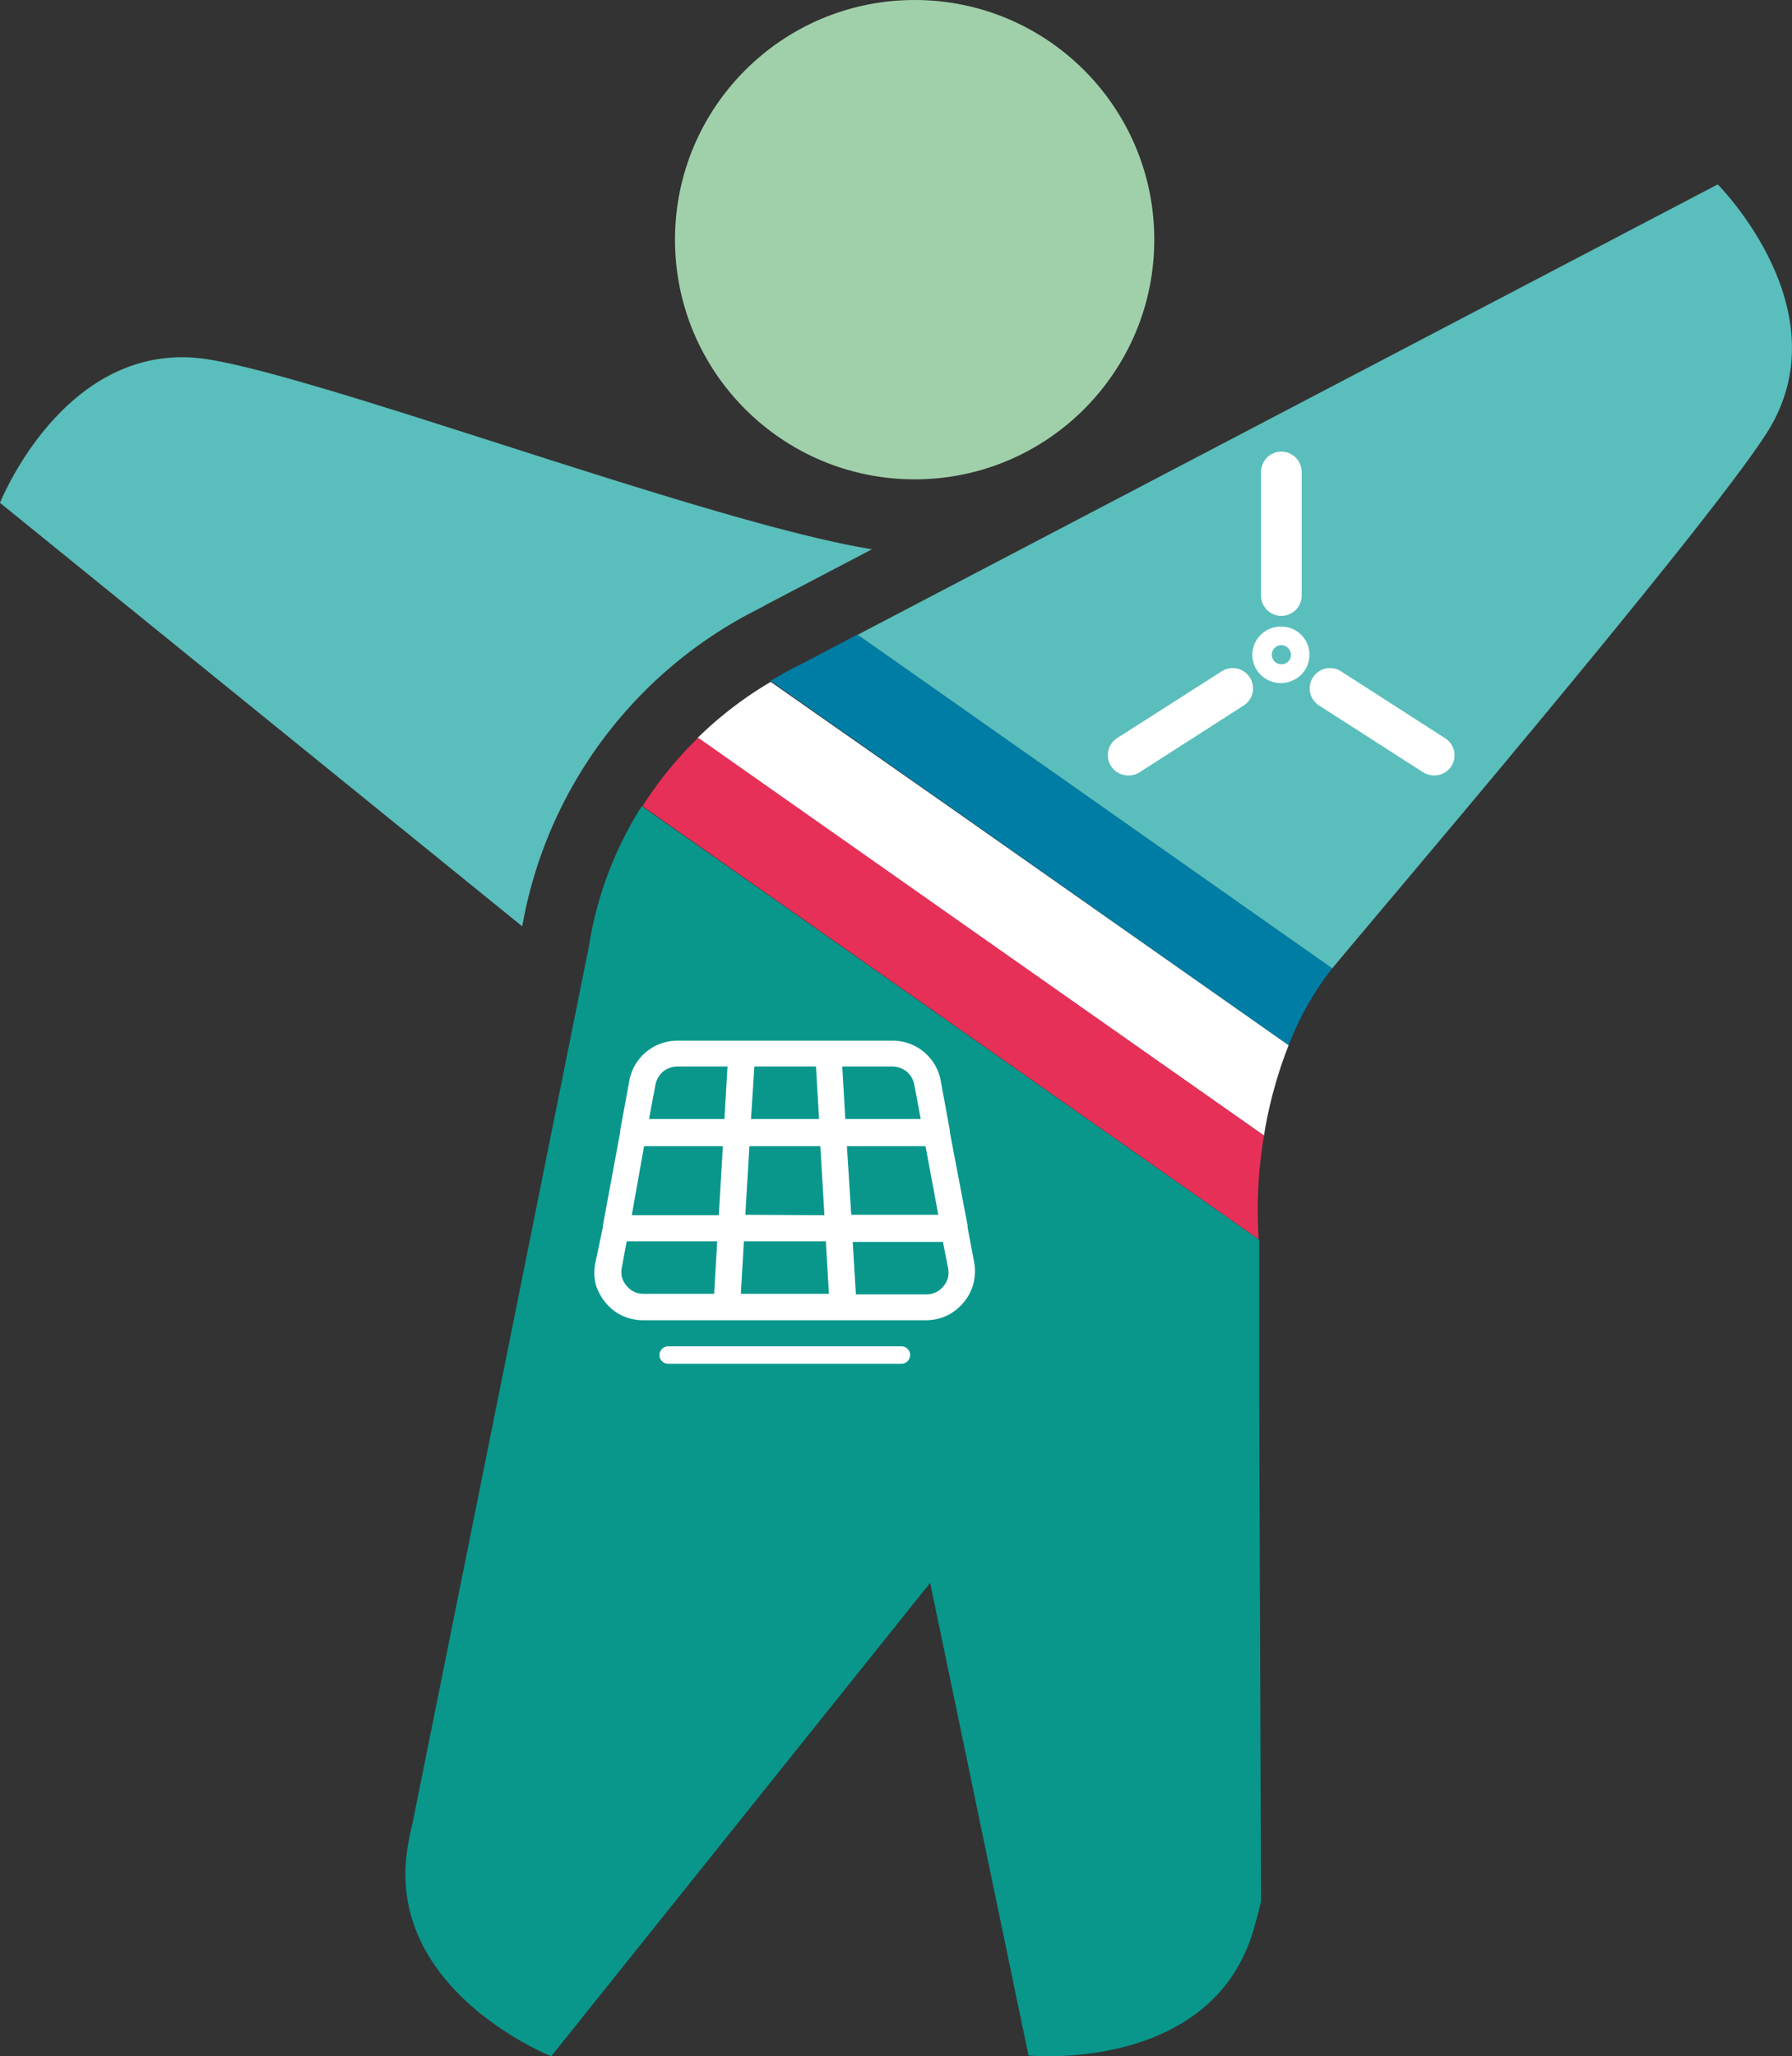 <?xml version="1.0" encoding="UTF-8"?> <svg xmlns="http://www.w3.org/2000/svg" viewBox="0 0 123.53 141.73"><rect x="0" y="0" width="123.53" height="141.73" fill="#333333" stroke="none"/><defs><style>.a{fill:#5abebc;}.b{fill:#a0d0aa;}.c{fill:#007da4;}.d{fill:#fff;}.e{fill:#e73057;}.f{fill:#09978c;}</style></defs><path class="a" d="M52.55,41.84a3.79,3.79,0,0,1,.34-.2l7.22-3.78C48.93,36.05,22.8,26.15,14.41,24.78,4.56,23.17,0,34.66,0,34.66L36,63.85A30.37,30.37,0,0,1,52.55,41.84Z"></path><circle class="b" cx="63.05" cy="16.52" r="16.52"></circle><path class="a" d="M121.78,29.86c5.38-8.41-3.37-17.15-3.37-17.15L59.11,43.76l32.72,23C93.47,64.72,117.37,36.75,121.78,29.86Z"></path><path class="c" d="M88.83,72.05a20.68,20.68,0,0,1,2.91-5.19l.09-.12-32.72-23-4,2.1,0,0c-.69.32-1.34.71-2,1.09l13,9.12Z"></path><path class="d" d="M88.83,72.05,66.13,56.1,53.13,47a26,26,0,0,0-5.05,3.87L87.13,78.27A29.92,29.92,0,0,1,88.83,72.05Z"></path><path class="e" d="M86.81,80.77c.08-.85.19-1.68.32-2.5l-39-27.42a26.08,26.08,0,0,0-3.84,4.72L86.76,85.42A33,33,0,0,1,86.81,80.77Z"></path><rect class="e" x="67.61" y="40.7" height="47.71"></rect><path class="d" d="M98.86,53.45a1.39,1.39,0,0,0,.75-2.57l-7.17-4.61a1.4,1.4,0,0,0-1.51,2.36l7.17,4.6A1.42,1.42,0,0,0,98.86,53.45Z"></path><path class="d" d="M77.8,53.45a1.42,1.42,0,0,0,.76-.22l7.17-4.6a1.4,1.4,0,0,0-1.51-2.36L77,50.88a1.4,1.4,0,0,0,.76,2.57Z"></path><path class="d" d="M88.33,42.45a1.4,1.4,0,0,0,1.4-1.4V32.53a1.4,1.4,0,0,0-2.8,0v8.52A1.4,1.4,0,0,0,88.33,42.45Z"></path><path class="d" d="M88.33,47.08a2,2,0,0,0,1.37-.58,1.94,1.94,0,0,0-1.37-3.31,1.95,1.95,0,0,0-2,1.94,1.95,1.95,0,0,0,2,1.95Zm0-2.61a.67.67,0,0,1,.66.66.65.65,0,0,1-.41.61.66.66,0,0,1-.86-.86.65.65,0,0,1,.61-.41Z"></path><path class="f" d="M86.8,96.25h0l0-10.79a.08.08,0,0,1,0,0L44.24,55.57a25.29,25.29,0,0,0-3.64,9.64L28.48,125.46c-.16.69-.29,1.32-.38,1.87-1.6,9.85,9.9,14.4,9.9,14.4L64.12,109.1l6.78,32.58s12.3,1.21,15.39-8.28c.21-.65.42-1.46.64-2.33Z"></path><path class="d" d="M67.15,87,66.7,84.6v0a.63.63,0,0,0,0-.13L65.47,78a.33.33,0,0,0,0-.12l-.62-3.38a3.37,3.37,0,0,0-3.33-2.77H46.7a3.39,3.39,0,0,0-2.16.78,3.34,3.34,0,0,0-1.16,2l-.62,3.36a.41.41,0,0,0,0,.12l-1.2,6.48a.65.65,0,0,0,0,.11L41.05,87a3.46,3.46,0,0,0,0,1.47,3.53,3.53,0,0,0,.69,1.31,3.31,3.31,0,0,0,1.16.91,3.47,3.47,0,0,0,1.43.31H63.82a3.44,3.44,0,0,0,1.44-.31,3.5,3.5,0,0,0,1.16-.91,3.23,3.23,0,0,0,.68-1.31A3.31,3.31,0,0,0,67.15,87ZM49.44,85.56l-.21,3.62H44.38a1.53,1.53,0,0,1-.66-.14,1.41,1.41,0,0,1-.53-.42,1.52,1.52,0,0,1-.32-.6,1.71,1.71,0,0,1,0-.68l.33-1.78Zm15.24-1.83h-6L58.38,79H63.8Zm-7.54,5.45H51.07l.21-3.62h5.65ZM51.77,77.13,52,73.51h4.25l.21,3.62Zm-.39,6.6L51.66,79h4.89l.28,4.76Zm-6.64-6.6.44-2.35a1.62,1.62,0,0,1,.53-.92,1.6,1.6,0,0,1,1-.35h3.44l-.21,3.62Zm13.32-3.62H61.5a1.6,1.6,0,0,1,1,.35,1.57,1.57,0,0,1,.53.92l.44,2.35h-5.2ZM49.83,79l-.28,4.76h-6L44.4,79Zm15.52,8.38a1.55,1.55,0,0,1,0,.68,1.52,1.52,0,0,1-.32.6,1.41,1.41,0,0,1-.53.42,1.56,1.56,0,0,1-.66.14H59l-.22-3.62H65Z"></path><path class="d" d="M62.14,92.8a.6.6,0,0,1,0,1.2H46.06a.6.6,0,0,1,0-1.2Z"></path></svg> 